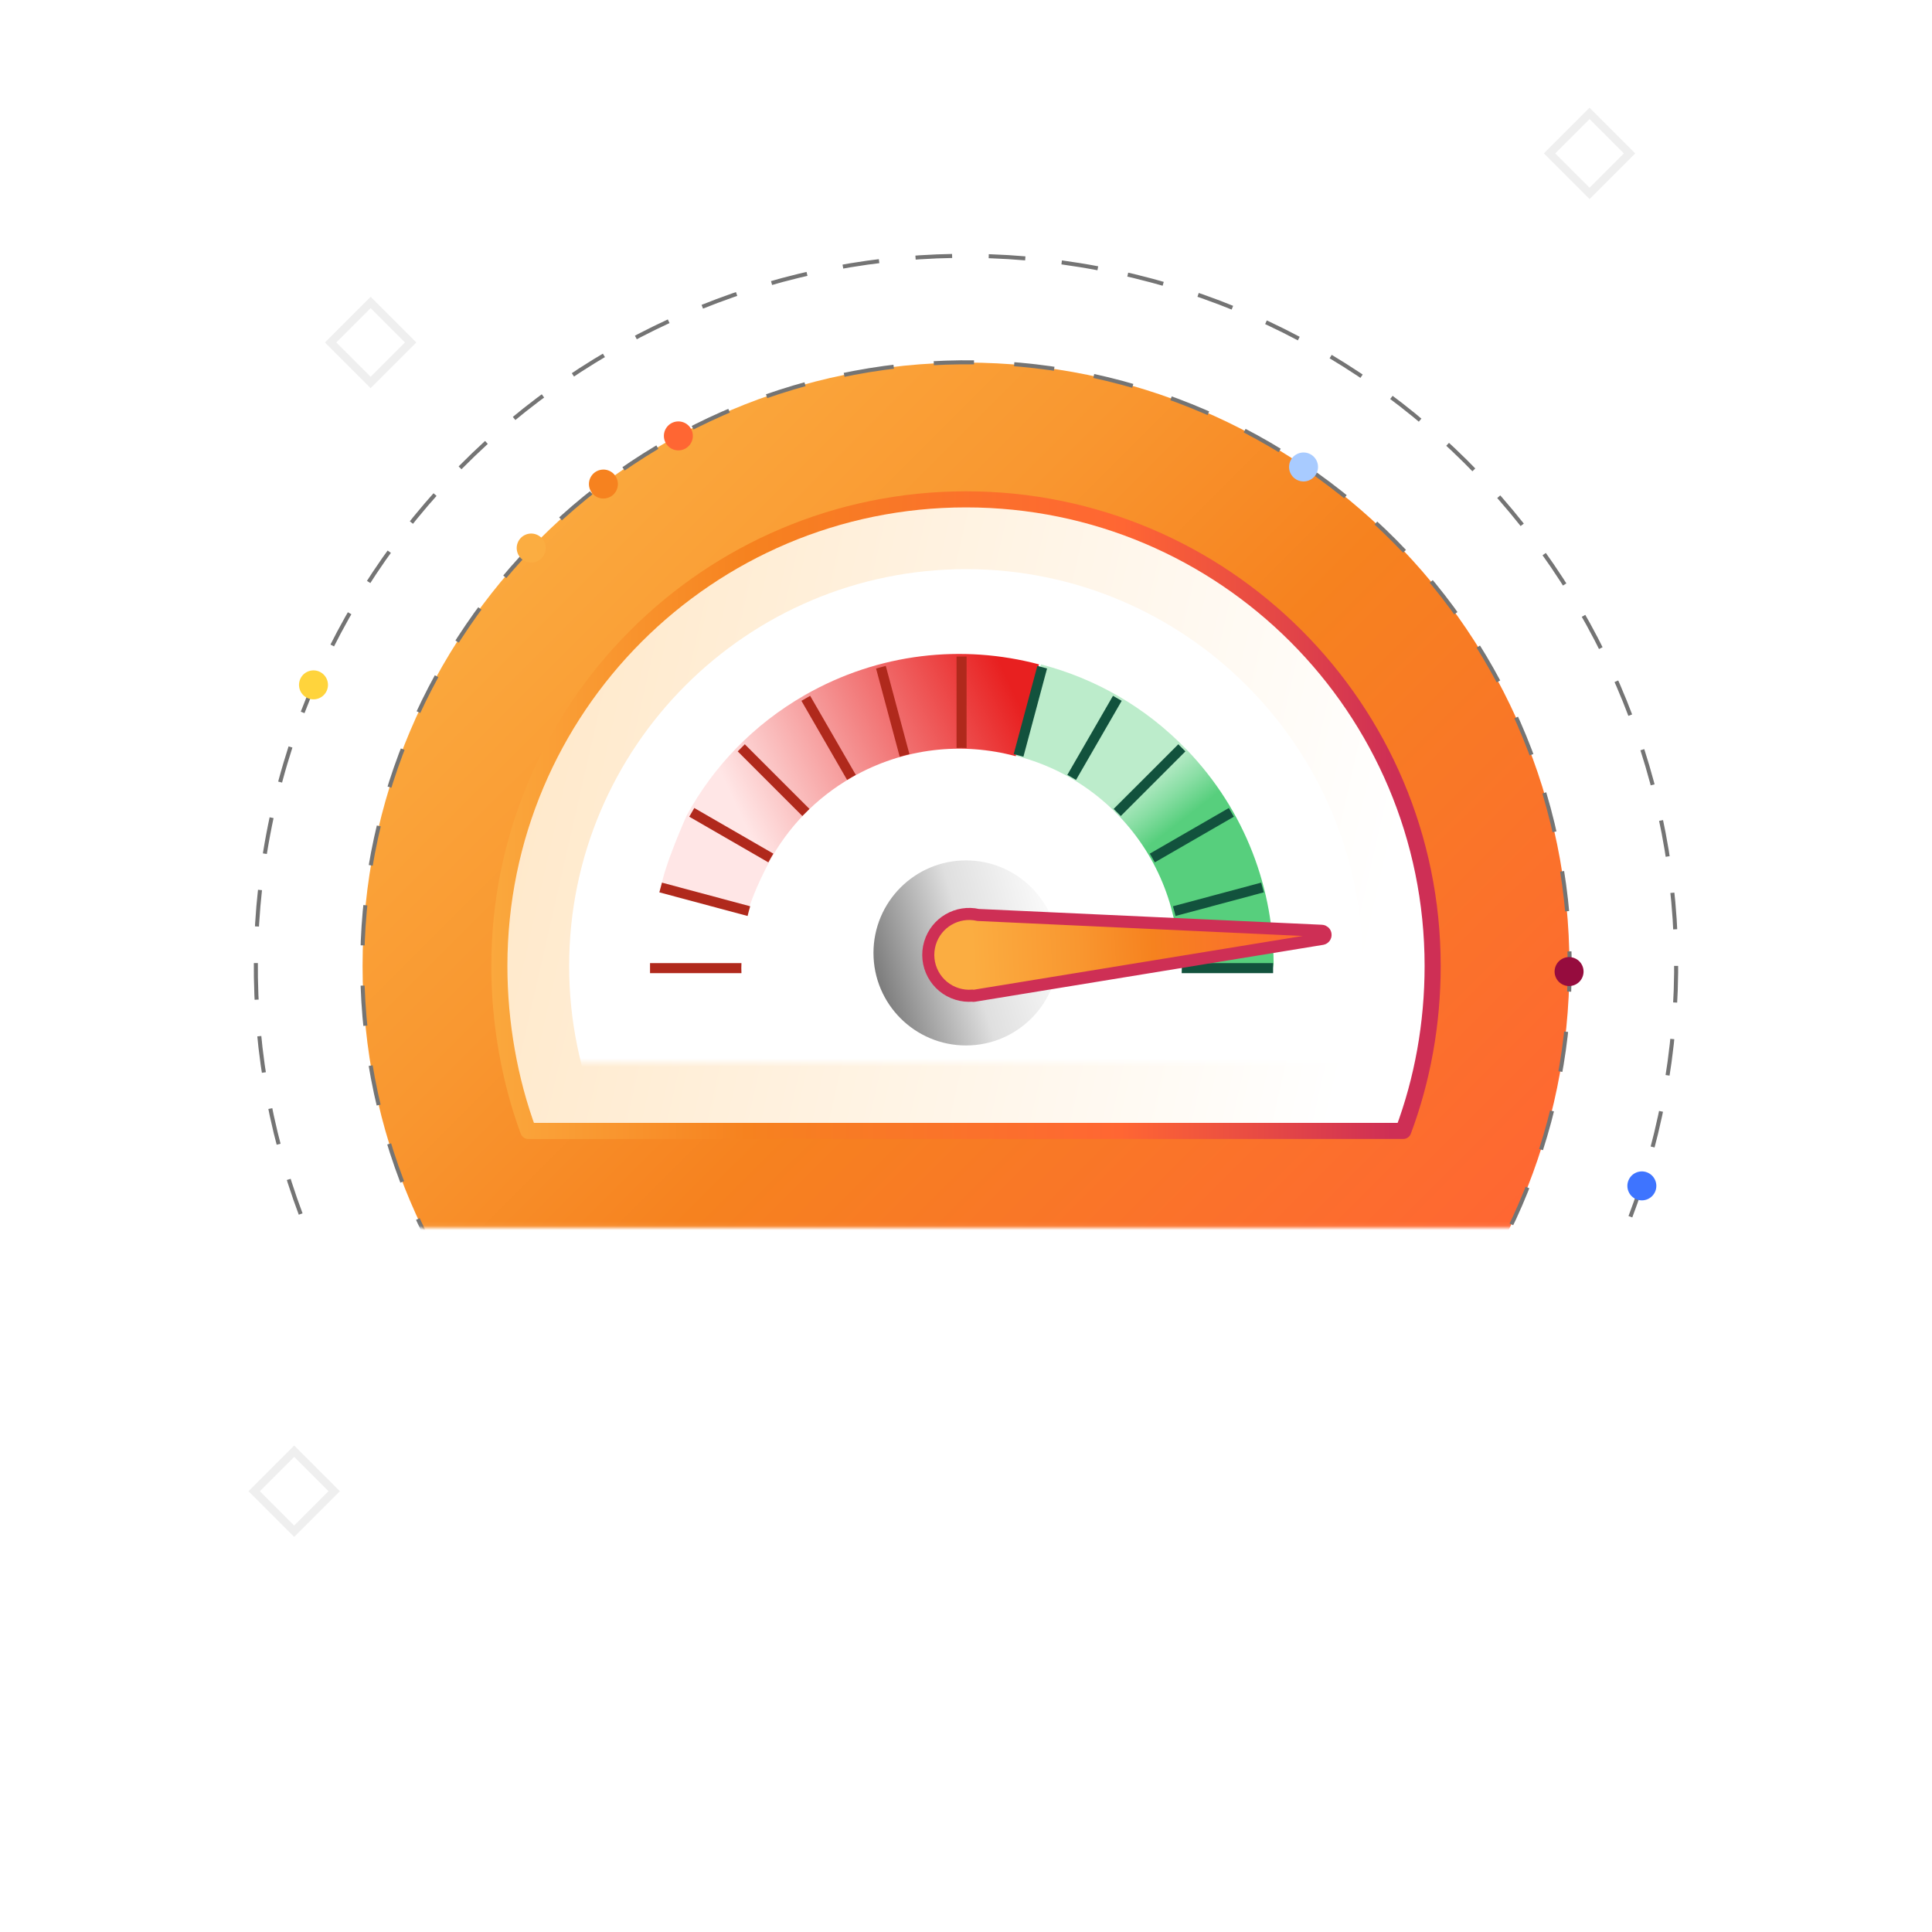 <svg xmlns="http://www.w3.org/2000/svg" xmlns:xlink="http://www.w3.org/1999/xlink" viewBox="0 0 450 450" width="450" height="450" preserveAspectRatio="xMidYMid meet" style="width: 100%; height: 100%; transform: translate3d(0px, 0px, 0px); content-visibility: visible;"><rect x="0" y="0" width="450" height="450" fill="#333333" stroke="none"/><defs><clipPath id="__lottie_element_1986"><rect width="450" height="450" x="0" y="0"></rect></clipPath><g id="__lottie_element_1988"><g transform="matrix(0.937,0,0,0.937,225,161.753)" opacity="1" style="display: block;"><g opacity="1" transform="matrix(1,0,0,1,0,0)"><path fill="rgb(242,242,242)" fill-opacity="1" d=" M200,-132.5 C200,-132.5 200,132.5 200,132.5 C200,132.5 -200,132.5 -200,132.5 C-200,132.5 -200,-132.5 -200,-132.5 C-200,-132.5 200,-132.5 200,-132.5z"></path></g></g></g><mask id="__lottie_element_1988_1" mask-type="alpha"><use xlink:href="#__lottie_element_1988"></use></mask><linearGradient id="__lottie_element_2039" spreadMethod="pad" gradientUnits="userSpaceOnUse" x1="26.156" y1="-6.811" x2="-22.412" y2="7.584"><stop offset="0%" stop-color="rgb(255,255,255)"></stop><stop offset="26%" stop-color="rgb(239,239,239)"></stop><stop offset="52%" stop-color="rgb(223,223,223)"></stop><stop offset="76%" stop-color="rgb(172,172,172)"></stop><stop offset="100%" stop-color="rgb(121,121,121)"></stop></linearGradient><linearGradient id="__lottie_element_2045" spreadMethod="pad" gradientUnits="userSpaceOnUse" x1="-33.5" y1="14.778" x2="41.221" y2="-25.381"><stop offset="0%" stop-color="rgb(251,173,65)"></stop><stop offset="31%" stop-color="rgb(249,151,48)"></stop><stop offset="53%" stop-color="rgb(246,130,31)"></stop><stop offset="76%" stop-color="rgb(250,116,41)"></stop><stop offset="100%" stop-color="rgb(255,102,51)"></stop></linearGradient><g id="__lottie_element_2049"><g style="display: block;" transform="matrix(0.937,0,0,0.937,225,225)" opacity="1"><g opacity="1" transform="matrix(1,0,0,1,0,0)"><path fill="rgb(255,0,0)" fill-opacity="1" d=" M0,-98.65 C54.445,-98.65 98.65,-54.445 98.65,0 C98.65,54.445 54.445,98.65 0,98.65 C-54.445,98.65 -98.65,54.445 -98.65,0 C-98.65,-54.445 -54.445,-98.65 0,-98.65z"></path></g></g></g><clipPath id="__lottie_element_2053"><path fill="#ffffff" clip-rule="nonzero" d=" M-5,-5 C-5,-5 -5.045,85.386 -5.045,85.386 C-5.045,85.386 159.84,85.386 159.84,85.386 C159.84,85.386 159.885,-5 159.885,-5 C159.885,-5 -5,-5 -5,-5" fill-opacity="1"></path></clipPath><mask id="__lottie_element_2049_1" mask-type="alpha"><use xlink:href="#__lottie_element_2049"></use></mask><g id="__lottie_element_2055"><g style="display: block;" transform="matrix(0,-0.937,0.937,0,225,225)" opacity="1"><g opacity="1" transform="matrix(1,0,0,1,0,0)"><path fill="rgb(255,0,0)" fill-opacity="1" d=" M0,-143.822 C79.375,-143.822 143.822,-79.375 143.822,0 C143.822,79.375 79.375,143.822 0,143.822 C0,143.822 0,143.822 0,143.822"></path></g></g></g><linearGradient id="__lottie_element_2061" spreadMethod="pad" gradientUnits="userSpaceOnUse" x1="-37.78" y1="19.185" x2="36.243" y2="-15.831"><stop offset="9%" stop-color="rgb(255,230,230)"></stop><stop offset="54%" stop-color="rgb(243,131,131)"></stop><stop offset="100%" stop-color="rgb(232,32,32)"></stop></linearGradient><mask id="__lottie_element_2055_1" mask-type="alpha"><use xlink:href="#__lottie_element_2055"></use></mask><linearGradient id="__lottie_element_2065" spreadMethod="pad" gradientUnits="userSpaceOnUse" x1="-31.306" y1="-29.585" x2="19.906" y2="36.727"><stop offset="41%" stop-color="rgb(188,236,203)"></stop><stop offset="50%" stop-color="rgb(137,222,164)"></stop><stop offset="58%" stop-color="rgb(87,207,125)"></stop></linearGradient><g id="__lottie_element_2066"><g transform="matrix(0.937,0,0,0.937,225,142.544)" opacity="1" style="display: block;"><g opacity="1" transform="matrix(1,0,0,1,0,0)"><path fill="rgb(242,242,242)" fill-opacity="1" d=" M200,-112 C200,-112 200,112 200,112 C200,112 -200,112 -200,112 C-200,112 -200,-112 -200,-112 C-200,-112 200,-112 200,-112z"></path></g></g></g><mask id="__lottie_element_2066_1" mask-type="alpha"><use xlink:href="#__lottie_element_2066"></use></mask><linearGradient id="__lottie_element_2081" spreadMethod="pad" gradientUnits="userSpaceOnUse" x1="-126.756" y1="41.816" x2="105.893" y2="42.645"><stop offset="0%" stop-color="rgb(251,173,65)"></stop><stop offset="16%" stop-color="rgb(249,151,48)"></stop><stop offset="31%" stop-color="rgb(246,130,31)"></stop><stop offset="51%" stop-color="rgb(250,116,41)"></stop><stop offset="71%" stop-color="rgb(255,102,51)"></stop><stop offset="86%" stop-color="rgb(231,74,68)"></stop><stop offset="100%" stop-color="rgb(206,47,85)"></stop></linearGradient><linearGradient id="__lottie_element_2085" spreadMethod="pad" gradientUnits="userSpaceOnUse" x1="-109.746" y1="-47.848" x2="100" y2="0"><stop offset="0%" stop-color="rgb(255,233,203)"></stop><stop offset="50%" stop-color="rgb(255,244,229)"></stop><stop offset="100%" stop-color="rgb(255,255,255)"></stop></linearGradient><g id="__lottie_element_2089"><g transform="matrix(0.937,0,0,0.937,225,161.753)" opacity="1" style="display: block;"><g opacity="1" transform="matrix(1,0,0,1,0,0)"><path fill="rgb(242,242,242)" fill-opacity="1" d=" M200,-132.5 C200,-132.5 200,132.5 200,132.5 C200,132.5 -200,132.5 -200,132.5 C-200,132.5 -200,-132.5 -200,-132.5 C-200,-132.5 200,-132.5 200,-132.5z"></path></g></g></g><linearGradient id="__lottie_element_2095" spreadMethod="pad" gradientUnits="userSpaceOnUse" x1="-135.459" y1="-108.744" x2="89.23" y2="116.279"><stop offset="0%" stop-color="rgb(251,173,65)"></stop><stop offset="31%" stop-color="rgb(249,151,48)"></stop><stop offset="53%" stop-color="rgb(246,130,31)"></stop><stop offset="76%" stop-color="rgb(250,116,41)"></stop><stop offset="100%" stop-color="rgb(255,102,51)"></stop></linearGradient><mask id="__lottie_element_2089_1" mask-type="alpha"><use xlink:href="#__lottie_element_2089"></use></mask></defs><g clip-path="url(#__lottie_element_1986)"><g transform="matrix(0.937,0,0,0.937,-9.25,-9.25)" opacity="1" style="display: block;"><rect width="500" height="500" fill="#ffffff"></rect></g><g mask="url(#__lottie_element_2089_1)" style="display: block;"><g transform="matrix(0.937,0,0,0.937,225,225)" opacity="1"><g opacity="1" transform="matrix(1,0,0,1,0,0)"><path fill="url(#__lottie_element_2095)" fill-opacity="1" d=" M0,-150 C82.785,-150 150,-82.785 150,0 C150,82.785 82.785,150 0,150 C-82.785,150 -150,82.785 -150,0 C-150,-82.785 -82.785,-150 0,-150z"></path></g></g></g><g style="display: none;" transform="matrix(0.937,0,0,0.937,225,187.52)" opacity="1"><g opacity="1" transform="matrix(1,0,0,1,0,0)"><path stroke-linecap="butt" stroke-linejoin="miter" fill-opacity="0" stroke-miterlimit="4" stroke="rgb(255,102,51)" stroke-opacity="1" stroke-width="2" d="M0 0"></path></g></g><g style="display: block;" transform="matrix(0.937,0,0,0.937,225,225)" opacity="1"><g opacity="1" transform="matrix(1,0,0,1,0,0)"><path fill="url(#__lottie_element_2085)" fill-opacity="1" d=" M0,-116 C64.065,-116 116,-64.065 116,0 C116,14.337 113.455,28.315 108.699,40.991 C67.5,41 -61.625,41 -108.806,41.001 C-113.445,28.462 -116,14.152 -116,0 C-116,-64.065 -64.065,-116 0,-116z"></path></g></g><g style="display: block;" transform="matrix(0.937,0,0,0.937,225,225)" opacity="1"><g opacity="1" transform="matrix(1,0,0,1,0,0)"><path stroke="url(#__lottie_element_2081)" stroke-linecap="round" stroke-linejoin="round" fill-opacity="0" stroke-opacity="1" stroke-width="4" d=" M0,-116 C64.065,-116 116,-64.065 116,0 C116,14.337 113.455,28.315 108.699,40.991 C67.5,41 -61.625,41 -108.806,41.001 C-113.445,28.462 -116,14.152 -116,0 C-116,-64.065 -64.065,-116 0,-116z"></path></g></g><g mask="url(#__lottie_element_2066_1)" style="display: block;"><g transform="matrix(0.937,0,0,0.937,225,225)" opacity="1"><g opacity="1" transform="matrix(1,0,0,1,0,0)"><path fill="rgb(255,255,255)" fill-opacity="1" d=" M0,-98.65 C54.445,-98.65 98.65,-54.445 98.65,0 C98.65,54.445 54.445,98.65 0,98.65 C-54.445,98.65 -98.65,54.445 -98.65,0 C-98.65,-54.445 -54.445,-98.65 0,-98.65z"></path></g></g></g><g style="display: none;" transform="matrix(0.937,0,0,0.937,225,187.52)" opacity="1"><g opacity="1" transform="matrix(1,0,0,1,0,0)"><path stroke-linecap="butt" stroke-linejoin="miter" fill-opacity="0" stroke-miterlimit="4" stroke="rgb(251,173,65)" stroke-opacity="1" stroke-width="2" d="M0 0"></path></g></g><g style="display: none;" transform="matrix(0.937,0,0,0.937,225,225)" opacity="0.028"><g opacity="1" transform="matrix(1,0,0,1,0,0)"><path stroke-linecap="round" stroke-linejoin="round" fill-opacity="0" stroke="rgb(251,173,65)" stroke-opacity="1" stroke-width="4" d=" M-0.001,24.001 C-35.69,24.001 -71.563,24.001 -95.745,24.002 C-97.656,16.338 -98.65,8.256 -98.65,0 C-98.65,-54.483 -54.483,-98.65 0,-98.65 C0,-98.65 0,-98.65 0,-98.65 C54.483,-98.65 98.65,-54.483 98.65,0 C98.65,8.245 97.649,16.348 95.743,24.003 C72.315,24.001 36.252,24.001 -0.001,24.001"></path></g></g><g mask="url(#__lottie_element_2055_1)" style="display: block;"><g transform="matrix(0.937,0,0,0.937,236.498,154.821)" opacity="1"><g opacity="1" transform="matrix(1,0,0,1,32.41,38.074)"><path fill="url(#__lottie_element_2065)" fill-opacity="1" d=" M-32.32,-15.444 C-22.922,-13.078 -14.049,-8.142 -6.824,-0.656 C3.451,9.992 8.451,23.788 8.235,37.5 C8.235,37.5 31.784,37.5 31.784,37.5 C32,17.901 24.806,-1.789 10.12,-17.007 C-0.143,-27.643 -12.72,-34.699 -26.051,-38.149 C-26.051,-38.149 -32.32,-15.444 -32.32,-15.444z"></path></g></g></g><g mask="url(#__lottie_element_2055_1)" style="display: block;"><g transform="matrix(0.937,0,0,0.937,171.709,140.153)" opacity="1"><g opacity="1" transform="matrix(1,0,0,1,32.41,38.074)"><path fill="url(#__lottie_element_2061)" fill-opacity="1" d=" M-24.463,26.638 C-19.862,18.109 -12.899,10.719 -3.868,5.554 C8.977,-1.792 23.579,-3.251 36.818,0.325 C36.818,0.325 42.6,-22.503 42.6,-22.503 C23.654,-27.525 2.801,-25.385 -15.558,-14.886 C-28.388,-7.549 -38.316,2.91 -44.934,14.986 C-44.934,14.986 -50.73,27.915 -51.32,33.009 C-44.785,34.728 -35.66,37.853 -29.816,39.376 C-28.535,34.103 -24.463,26.638 -24.463,26.638z"></path></g></g></g><g mask="url(#__lottie_element_2049_1)" style="display: block;"><g clip-path="url(#__lottie_element_2053)" transform="matrix(0.937,0,0,0.937,151.404,152.93)" opacity="1"><g opacity="1" transform="matrix(1,0,0,1,11.363,77.442)"><path fill="rgb(176,41,28)" fill-opacity="1" d=" M11.331,0.001 C11.331,-0.418 11.353,-0.832 11.363,-1.25 C11.363,-1.25 -11.363,-1.25 -11.363,-1.25 C-11.363,-1.25 -11.363,1.25 -11.363,1.25 C-11.363,1.25 11.363,1.25 11.363,1.25 C11.353,0.834 11.331,0.42 11.331,0.001z"></path></g><g opacity="1" transform="matrix(1,0,0,1,13.607,60.338)"><path fill="rgb(176,41,28)" fill-opacity="1" d=" M11.291,1.731 C11.291,1.731 -10.644,-4.146 -10.644,-4.146 C-10.644,-4.146 -11.291,-1.731 -11.291,-1.731 C-11.291,-1.731 10.644,4.146 10.644,4.146 C10.841,3.333 11.058,2.529 11.291,1.731z"></path></g><g opacity="1" transform="matrix(1,0,0,1,20.206,44.396)"><path fill="rgb(176,41,28)" fill-opacity="1" d=" M10.455,4.593 C10.455,4.593 -9.205,-6.758 -9.205,-6.758 C-9.205,-6.758 -10.455,-4.593 -10.455,-4.593 C-10.455,-4.593 9.206,6.758 9.206,6.758 C9.607,6.027 10.022,5.304 10.455,4.593z"></path></g><g opacity="1" transform="matrix(1,0,0,1,30.716,30.716)"><path fill="rgb(176,41,28)" fill-opacity="1" d=" M8.918,7.151 C8.918,7.151 -7.151,-8.918 -7.151,-8.918 C-7.151,-8.918 -8.918,-7.15 -8.918,-7.15 C-8.918,-7.15 7.15,8.919 7.15,8.919 C7.726,8.316 8.315,7.727 8.918,7.151z"></path></g><g opacity="1" transform="matrix(1,0,0,1,44.397,20.206)"><path fill="rgb(176,41,28)" fill-opacity="1" d=" M6.758,9.206 C6.758,9.206 -4.594,-10.455 -4.594,-10.455 C-4.594,-10.455 -6.759,-9.205 -6.759,-9.205 C-6.759,-9.205 4.592,10.455 4.592,10.455 C5.303,10.022 6.026,9.607 6.758,9.206z"></path></g><g opacity="1" transform="matrix(1,0,0,1,60.337,13.607)"><path fill="rgb(176,41,28)" fill-opacity="1" d=" M4.146,10.644 C4.146,10.644 -1.732,-11.291 -1.732,-11.291 C-1.732,-11.291 -4.147,-10.644 -4.147,-10.644 C-4.147,-10.644 1.731,11.291 1.731,11.291 C2.529,11.058 3.333,10.841 4.146,10.644z"></path></g><g opacity="1" transform="matrix(1,0,0,1,77.443,11.363)"><path fill="rgb(176,41,28)" fill-opacity="1" d=" M0,11.331 C0.419,11.331 0.833,11.353 1.25,11.363 C1.25,11.363 1.25,-11.363 1.25,-11.363 C1.25,-11.363 -1.25,-11.363 -1.25,-11.363 C-1.25,-11.363 -1.25,11.363 -1.25,11.363 C-0.833,11.353 -0.419,11.331 0,11.331z"></path></g><g opacity="1" transform="matrix(1,0,0,1,94.547,13.606)"><path fill="rgb(18,82,61)" fill-opacity="1" d=" M-1.732,11.291 C-1.732,11.291 4.146,-10.644 4.146,-10.644 C4.146,-10.644 1.732,-11.292 1.732,-11.292 C1.732,-11.292 -4.146,10.644 -4.146,10.644 C-3.334,10.841 -2.53,11.058 -1.732,11.291z"></path></g><g opacity="1" transform="matrix(1,0,0,1,134.68,44.397)"><path fill="rgb(18,82,61)" fill-opacity="1" d=" M-9.206,6.759 C-9.206,6.759 10.456,-4.593 10.456,-4.593 C10.456,-4.593 9.206,-6.758 9.206,-6.758 C9.206,-6.758 -10.455,4.593 -10.455,4.593 C-10.022,5.304 -9.607,6.027 -9.206,6.759z"></path></g><g opacity="1" transform="matrix(1,0,0,1,141.279,60.338)"><path fill="rgb(18,82,61)" fill-opacity="1" d=" M-10.644,4.146 C-10.644,4.146 11.291,-1.731 11.291,-1.731 C11.291,-1.731 10.644,-4.146 10.644,-4.146 C10.644,-4.146 -11.291,1.731 -11.291,1.731 C-11.058,2.529 -10.841,3.333 -10.644,4.146z"></path></g><g opacity="1" transform="matrix(1,0,0,1,110.489,20.206)"><path fill="rgb(18,82,61)" fill-opacity="1" d=" M-4.593,10.456 C-4.593,10.456 6.759,-9.205 6.759,-9.205 C6.759,-9.205 4.592,-10.455 4.592,-10.455 C4.592,-10.455 -6.759,9.206 -6.759,9.206 C-6.027,9.608 -5.304,10.023 -4.593,10.456z"></path></g><g opacity="1" transform="matrix(1,0,0,1,124.169,30.716)"><path fill="rgb(18,82,61)" fill-opacity="1" d=" M-7.151,8.918 C-7.151,8.918 8.918,-7.151 8.918,-7.151 C8.918,-7.151 7.15,-8.918 7.15,-8.918 C7.15,-8.918 -8.919,7.15 -8.919,7.15 C-8.316,7.726 -7.727,8.315 -7.151,8.918z"></path></g><g opacity="1" transform="matrix(1,0,0,1,143.522,77.442)"><path fill="rgb(18,82,61)" fill-opacity="1" d=" M-11.363,-1.25 C-11.354,-0.833 -11.331,-0.419 -11.331,0.001 C-11.331,0.42 -11.354,0.833 -11.363,1.25 C-11.363,1.25 11.362,1.25 11.362,1.25 C11.362,1.25 11.362,-1.25 11.362,-1.25 C11.362,-1.25 -11.363,-1.25 -11.363,-1.25z"></path></g><g opacity="1" transform="matrix(1,0,0,1,94.548,141.278)"><path fill="rgb(116,116,116)" fill-opacity="1" d=" M-4.146,-10.644 C-4.146,-10.644 1.732,11.29 1.732,11.29 C1.732,11.29 4.146,10.644 4.146,10.644 C4.146,10.644 -1.732,-11.291 -1.732,-11.291 C-2.53,-11.058 -3.334,-10.841 -4.146,-10.644z"></path></g><g opacity="1" transform="matrix(1,0,0,1,110.489,134.68)"><path fill="rgb(116,116,116)" fill-opacity="1" d=" M-6.759,-9.206 C-6.759,-9.206 4.593,10.456 4.593,10.456 C4.593,10.456 6.759,9.206 6.759,9.206 C6.759,9.206 -4.593,-10.456 -4.593,-10.456 C-5.304,-10.022 -6.027,-9.607 -6.759,-9.206z"></path></g><g opacity="1" transform="matrix(1,0,0,1,134.68,110.488)"><path fill="rgb(116,116,116)" fill-opacity="1" d=" M-10.455,-4.593 C-10.455,-4.593 9.206,6.758 9.206,6.758 C9.206,6.758 10.456,4.592 10.456,4.592 C10.456,4.592 -9.205,-6.759 -9.205,-6.759 C-9.607,-6.027 -10.022,-5.304 -10.455,-4.593z"></path></g><g opacity="1" transform="matrix(1,0,0,1,13.606,94.548)"><path fill="rgb(116,116,116)" fill-opacity="1" d=" M10.644,-4.146 C10.644,-4.146 -11.291,1.732 -11.291,1.732 C-11.291,1.732 -10.644,4.146 -10.644,4.146 C-10.644,4.146 11.291,-1.732 11.291,-1.732 C11.058,-2.529 10.841,-3.334 10.644,-4.146z"></path></g><g opacity="1" transform="matrix(1,0,0,1,141.279,94.547)"><path fill="rgb(116,116,116)" fill-opacity="1" d=" M-11.291,-1.732 C-11.291,-1.732 10.644,4.145 10.644,4.145 C10.644,4.145 11.291,1.731 11.291,1.731 C11.291,1.731 -10.644,-4.146 -10.644,-4.146 C-10.841,-3.334 -11.058,-2.53 -11.291,-1.732z"></path></g><g opacity="1" transform="matrix(1,0,0,1,124.169,124.169)"><path fill="rgb(116,116,116)" fill-opacity="1" d=" M-8.918,-7.15 C-8.918,-7.15 7.15,8.918 7.15,8.918 C7.15,8.918 8.918,7.151 8.918,7.151 C8.918,7.151 -7.15,-8.918 -7.15,-8.918 C-7.726,-8.315 -8.315,-7.726 -8.918,-7.15z"></path></g><g opacity="1" transform="matrix(1,0,0,1,30.717,124.169)"><path fill="rgb(116,116,116)" fill-opacity="1" d=" M7.15,-8.917 C7.15,-8.917 -8.918,7.15 -8.918,7.15 C-8.918,7.15 -7.15,8.917 -7.15,8.917 C-7.15,8.917 8.918,-7.149 8.918,-7.149 C8.315,-7.725 7.726,-8.314 7.15,-8.917z"></path></g><g opacity="1" transform="matrix(1,0,0,1,77.443,143.523)"><path fill="rgb(116,116,116)" fill-opacity="1" d=" M0,-11.331 C-0.419,-11.331 -0.833,-11.353 -1.25,-11.363 C-1.25,-11.363 -1.25,11.363 -1.25,11.363 C-1.25,11.363 1.25,11.363 1.25,11.363 C1.25,11.363 1.25,-11.363 1.25,-11.363 C0.833,-11.353 0.419,-11.331 0,-11.331z"></path></g><g opacity="1" transform="matrix(1,0,0,1,20.206,110.488)"><path fill="rgb(116,116,116)" fill-opacity="1" d=" M9.205,-6.759 C9.205,-6.759 -10.455,4.592 -10.455,4.592 C-10.455,4.592 -9.205,6.758 -9.205,6.758 C-9.205,6.758 10.455,-4.593 10.455,-4.593 C10.021,-5.304 9.606,-6.027 9.205,-6.759z"></path></g><g opacity="1" transform="matrix(1,0,0,1,44.397,134.68)"><path fill="rgb(116,116,116)" fill-opacity="1" d=" M4.593,-10.455 C4.593,-10.455 -6.758,9.206 -6.758,9.206 C-6.758,9.206 -4.593,10.456 -4.593,10.456 C-4.593,10.456 6.759,-9.206 6.759,-9.206 C6.027,-9.607 5.304,-10.022 4.593,-10.455z"></path></g><g opacity="1" transform="matrix(1,0,0,1,60.337,141.278)"><path fill="rgb(116,116,116)" fill-opacity="1" d=" M1.731,-11.291 C1.731,-11.291 -4.146,10.644 -4.146,10.644 C-4.146,10.644 -1.731,11.29 -1.731,11.29 C-1.731,11.29 4.146,-10.644 4.146,-10.644 C3.333,-10.841 2.529,-11.058 1.731,-11.291z"></path></g></g></g><g mask="url(#__lottie_element_1988_1)" style="display: block;"><g transform="matrix(0.937,0,0,0.937,225,221.955)" opacity="1"><g opacity="1" transform="matrix(1,0,0,1,0,0)"><path fill="rgb(255,255,255)" fill-opacity="1" d=" M0,-23 C12.703,-23 23,-12.703 23,0 C23,12.703 12.703,23 0,23 C-12.703,23 -23,12.703 -23,0 C-23,-12.703 -12.703,-23 0,-23z"></path><path fill="url(#__lottie_element_2039)" fill-opacity="1" d=" M0,-23 C12.703,-23 23,-12.703 23,0 C23,12.703 12.703,23 0,23 C-12.703,23 -23,12.703 -23,0 C-23,-12.703 -12.703,-23 0,-23z"></path></g></g></g><g style="display: none;" transform="matrix(0.937,0,0,0.937,225,187.52)" opacity="1"><g opacity="1" transform="matrix(1,0,0,1,0,0)"><path stroke-linecap="butt" stroke-linejoin="miter" fill-opacity="0" stroke-miterlimit="4" stroke="rgb(206,47,85)" stroke-opacity="1" stroke-width="2" d="M0 0"></path></g></g><g mask="url(#__lottie_element_1988_1)" style="display: block;"><g transform="matrix(0.846,0.402,-0.402,0.846,260.632,222.284)" opacity="1"><g opacity="1" transform="matrix(1,0,0,1,0,0)"><path fill="url(#__lottie_element_2045)" fill-opacity="1" d=" M43.018,-26.926 C43.018,-26.926 -35.827,6.182 -35.827,6.182 C-40.992,7.34 -44.453,12.32 -43.645,17.635 C-42.802,23.189 -37.616,27.007 -32.064,26.164 C-30.789,25.97 -29.606,25.548 -28.55,24.945 C-28.515,24.94 -28.48,24.932 -28.445,24.923 C-28.322,24.893 -28.199,24.834 -28.096,24.755 C-28.096,24.755 44.018,-25.174 44.018,-25.174 C44.221,-25.326 44.354,-25.543 44.404,-25.788 C44.453,-26.033 44.409,-26.292 44.279,-26.504 C44.154,-26.716 43.962,-26.878 43.731,-26.952 C43.625,-26.988 43.515,-27.007 43.406,-27.007 C43.272,-27.007 43.14,-26.98 43.018,-26.926z"></path><path stroke-linecap="butt" stroke-linejoin="miter" fill-opacity="0" stroke-miterlimit="4" stroke="rgb(206,47,85)" stroke-opacity="1" stroke-width="3" d=" M43.018,-26.926 C43.018,-26.926 -35.827,6.182 -35.827,6.182 C-40.992,7.34 -44.453,12.32 -43.645,17.635 C-42.802,23.189 -37.616,27.007 -32.064,26.164 C-30.789,25.97 -29.606,25.548 -28.55,24.945 C-28.515,24.94 -28.48,24.932 -28.445,24.923 C-28.322,24.893 -28.199,24.834 -28.096,24.755 C-28.096,24.755 44.018,-25.174 44.018,-25.174 C44.221,-25.326 44.354,-25.543 44.404,-25.788 C44.453,-26.033 44.409,-26.292 44.279,-26.504 C44.154,-26.716 43.962,-26.878 43.731,-26.952 C43.625,-26.988 43.515,-27.007 43.406,-27.007 C43.272,-27.007 43.14,-26.98 43.018,-26.926z"></path></g></g></g><g mask="url(#__lottie_element_1988_1)" style="display: none;"><g transform="matrix(-0.165,-0.922,0.922,-0.165,204.543,192.778)" opacity="0.031"><g opacity="1" transform="matrix(1,0,0,1,0,0)"><path stroke-linecap="butt" stroke-linejoin="miter" fill-opacity="0" stroke-miterlimit="4" stroke="rgb(206,47,85)" stroke-opacity="1" stroke-width="3" d=" M-43.198,19.45 C-41.623,23.994 -36.988,26.912 -32.064,26.164 C-30.789,25.97 -29.606,25.548 -28.55,24.945 C-28.515,24.94 -28.48,24.932 -28.445,24.923 C-28.322,24.893 -28.199,24.834 -28.096,24.755 C-28.096,24.755 44.018,-25.174 44.018,-25.174 C44.221,-25.326 44.354,-25.543 44.404,-25.788 C44.453,-26.033 44.409,-26.292 44.279,-26.504 C44.154,-26.716 43.962,-26.878 43.731,-26.952 C43.625,-26.988 43.515,-27.007 43.406,-27.007 C43.272,-27.007 43.14,-26.98 43.018,-26.926 C43.018,-26.926 43.018,-26.926 43.018,-26.926 C43.018,-26.926 -35.827,6.182 -35.827,6.182 C-40.992,7.34 -44.453,12.32 -43.645,17.635 C-43.55,18.264 -43.399,18.87 -43.198,19.45"></path></g></g></g><g transform="matrix(0.937,0,0,0.937,364.903,30.394)" opacity="1" style="display: block;"><g opacity="1" transform="matrix(1,0,0,1,5.691,5.691)"><path fill="rgb(255,102,51)" fill-opacity="0" d=" M0,-9.942 C0,-9.942 9.942,0 9.942,0 C9.942,0 0,9.942 0,9.942 C0,9.942 -9.942,0 -9.942,0 C-9.942,0 0,-9.942 0,-9.942z"></path><path stroke-linecap="butt" stroke-linejoin="miter" fill-opacity="0" stroke-miterlimit="4" stroke="rgb(239,239,239)" stroke-opacity="1" stroke-width="2" d=" M0,-9.942 C0,-9.942 9.942,0 9.942,0 C9.942,0 0,9.942 0,9.942 C0,9.942 -9.942,0 -9.942,0 C-9.942,0 0,-9.942 0,-9.942z"></path></g></g><g style="display: block;" transform="matrix(0.937,0,0,0.937,63.189,342.001)" opacity="1"><g opacity="1" transform="matrix(1,0,0,1,5.691,5.691)"><path fill="rgb(255,102,51)" fill-opacity="0" d=" M0,-9.942 C0,-9.942 9.942,0 9.942,0 C9.942,0 0,9.942 0,9.942 C0,9.942 -9.942,0 -9.942,0 C-9.942,0 0,-9.942 0,-9.942z"></path><path stroke-linecap="butt" stroke-linejoin="miter" fill-opacity="0" stroke-miterlimit="4" stroke="rgb(239,239,239)" stroke-opacity="1" stroke-width="2" d=" M0,-9.942 C0,-9.942 9.942,0 9.942,0 C9.942,0 0,9.942 0,9.942 C0,9.942 -9.942,0 -9.942,0 C-9.942,0 0,-9.942 0,-9.942z"></path></g></g><g transform="matrix(0.937,0,0,0.937,80.992,74.433)" opacity="1" style="display: block;"><g opacity="1" transform="matrix(1,0,0,1,5.691,5.691)"><path fill="rgb(255,102,51)" fill-opacity="0" d=" M0,-9.942 C0,-9.942 9.942,0 9.942,0 C9.942,0 0,9.942 0,9.942 C0,9.942 -9.942,0 -9.942,0 C-9.942,0 0,-9.942 0,-9.942z"></path><path stroke-linecap="butt" stroke-linejoin="miter" fill-opacity="0" stroke-miterlimit="4" stroke="rgb(239,239,239)" stroke-opacity="1" stroke-width="2" d=" M0,-9.942 C0,-9.942 9.942,0 9.942,0 C9.942,0 0,9.942 0,9.942 C0,9.942 -9.942,0 -9.942,0 C-9.942,0 0,-9.942 0,-9.942z"></path></g></g><g mask="url(#__lottie_element_1988_1)" style="display: block;"><g transform="matrix(0.921,0.174,-0.174,0.921,225,225)" opacity="1"><g opacity="1" transform="matrix(1,0,0,1,0,0)"><path stroke-linecap="butt" stroke-linejoin="miter" fill-opacity="0" stroke-miterlimit="4" stroke-dasharray=" 9.1" stroke-dashoffset="0" stroke="rgb(116,116,116)" stroke-opacity="1" stroke-width="1" d=" M0,-176.454 C-97.385,-176.454 -176.454,-97.385 -176.454,0 C-176.454,97.385 -97.385,176.454 0,176.454 C97.385,176.454 176.454,97.385 176.454,0 C176.454,-97.385 97.385,-176.454 0,-176.454z"></path></g></g></g><g mask="url(#__lottie_element_1988_1)" style="display: block;"><g transform="matrix(0.872,0.343,-0.343,0.872,73.019,159.519)" opacity="1"><g opacity="1" transform="matrix(1,0,0,1,0,0)"><path fill="rgb(255,212,60)" fill-opacity="1" d=" M0,-3.6 C1.987,-3.6 3.6,-1.987 3.6,0 C3.6,1.987 1.987,3.6 0,3.6 C-1.987,3.6 -3.6,1.987 -3.6,0 C-3.6,-1.987 -1.987,-3.6 0,-3.6z"></path></g></g></g><g mask="url(#__lottie_element_1988_1)" style="display: block;"><g transform="matrix(0.872,0.343,-0.343,0.872,114.348,348.465)" opacity="1"><g opacity="1" transform="matrix(1,0,0,1,0,0)"><path fill="rgb(255,102,51)" fill-opacity="1" d=" M0,-3.6 C1.987,-3.6 3.6,-1.987 3.6,0 C3.6,1.987 1.987,3.6 0,3.6 C-1.987,3.6 -3.6,1.987 -3.6,0 C-3.6,-1.987 -1.987,-3.6 0,-3.6z"></path></g></g></g><g mask="url(#__lottie_element_1988_1)" style="display: block;"><g transform="matrix(0.872,0.343,-0.343,0.872,382.42,276.216)" opacity="1"><g opacity="1" transform="matrix(1,0,0,1,0,0)"><path fill="rgb(62,116,255)" fill-opacity="1" d=" M0,-3.6 C1.987,-3.6 3.6,-1.987 3.6,0 C3.6,1.987 1.987,3.6 0,3.6 C-1.987,3.6 -3.6,1.987 -3.6,0 C-3.6,-1.987 -1.987,-3.6 0,-3.6z"></path></g></g></g><g mask="url(#__lottie_element_1988_1)" style="display: block;"><g transform="matrix(0.921,-0.174,0.174,0.921,225,225)" opacity="1"><g opacity="1" transform="matrix(1,0,0,1,0,0)"><path stroke-linecap="butt" stroke-linejoin="miter" fill-opacity="0" stroke-miterlimit="4" stroke-dasharray=" 10" stroke-dashoffset="0" stroke="rgb(116,116,116)" stroke-opacity="1" stroke-width="1" d=" M0,-150 C82.785,-150 150,-82.785 150,0 C150,82.785 82.785,150 0,150 C-82.785,150 -150,82.785 -150,0 C-150,-82.785 -82.785,-150 0,-150z"></path></g></g></g><g mask="url(#__lottie_element_1988_1)" style="display: block;"><g transform="matrix(0.872,-0.343,0.343,0.872,109.1,304.614)" opacity="1"><g opacity="1" transform="matrix(1,0,0,1,0,0)"><path fill="rgb(246,130,31)" fill-opacity="1" d=" M0,-3.6 C1.987,-3.6 3.6,-1.987 3.6,0 C3.6,1.987 1.987,3.6 0,3.6 C-1.987,3.6 -3.6,1.987 -3.6,0 C-3.6,-1.987 -1.987,-3.6 0,-3.6z"></path></g></g></g><g mask="url(#__lottie_element_1988_1)" style="display: block;"><g transform="matrix(0.872,-0.343,0.343,0.872,365.469,226.296)" opacity="1"><g opacity="1" transform="matrix(1,0,0,1,0,0)"><path fill="rgb(150,12,62)" fill-opacity="1" d=" M0,-3.6 C1.987,-3.6 3.6,-1.987 3.6,0 C3.6,1.987 1.987,3.6 0,3.6 C-1.987,3.6 -3.6,1.987 -3.6,0 C-3.6,-1.987 -1.987,-3.6 0,-3.6z"></path></g></g></g><g mask="url(#__lottie_element_1988_1)" style="display: block;"><g transform="matrix(-0.87,-0.349,0.349,-0.87,123.726,127.649)" opacity="1"><g opacity="1" transform="matrix(1,0,0,1,0,0)"><path fill="rgb(251,173,65)" fill-opacity="1" d=" M0,-3.6 C1.987,-3.6 3.6,-1.987 3.6,0 C3.6,1.987 1.987,3.6 0,3.6 C-1.987,3.6 -3.6,1.987 -3.6,0 C-3.6,-1.987 -1.987,-3.6 0,-3.6z"></path></g></g></g><g mask="url(#__lottie_element_1988_1)" style="display: block;"><g transform="matrix(-0.803,-0.483,0.483,-0.803,140.547,112.745)" opacity="1"><g opacity="1" transform="matrix(1,0,0,1,0,0)"><path fill="rgb(246,130,31)" fill-opacity="1" d=" M0,-3.6 C1.987,-3.6 3.6,-1.987 3.6,0 C3.6,1.987 1.987,3.6 0,3.6 C-1.987,3.6 -3.6,1.987 -3.6,0 C-3.6,-1.987 -1.987,-3.6 0,-3.6z"></path></g></g></g><g mask="url(#__lottie_element_1988_1)" style="display: block;"><g transform="matrix(-0.723,-0.596,0.596,-0.723,158.004,101.529)" opacity="1"><g opacity="1" transform="matrix(1,0,0,1,0,0)"><path fill="rgb(255,102,51)" fill-opacity="1" d=" M0,-3.6 C1.987,-3.6 3.6,-1.987 3.6,0 C3.6,1.987 1.987,3.6 0,3.6 C-1.987,3.6 -3.6,1.987 -3.6,0 C-3.6,-1.987 -1.987,-3.6 0,-3.6z"></path></g></g></g><g mask="url(#__lottie_element_1988_1)" style="display: block;"><g transform="matrix(0.872,-0.343,0.343,0.872,303.62,108.767)" opacity="1"><g opacity="1" transform="matrix(1,0,0,1,0,0)"><path fill="rgb(168,203,255)" fill-opacity="1" d=" M0,-3.6 C1.987,-3.6 3.6,-1.987 3.6,0 C3.6,1.987 1.987,3.6 0,3.6 C-1.987,3.6 -3.6,1.987 -3.6,0 C-3.6,-1.987 -1.987,-3.6 0,-3.6z"></path></g></g></g></g></svg>